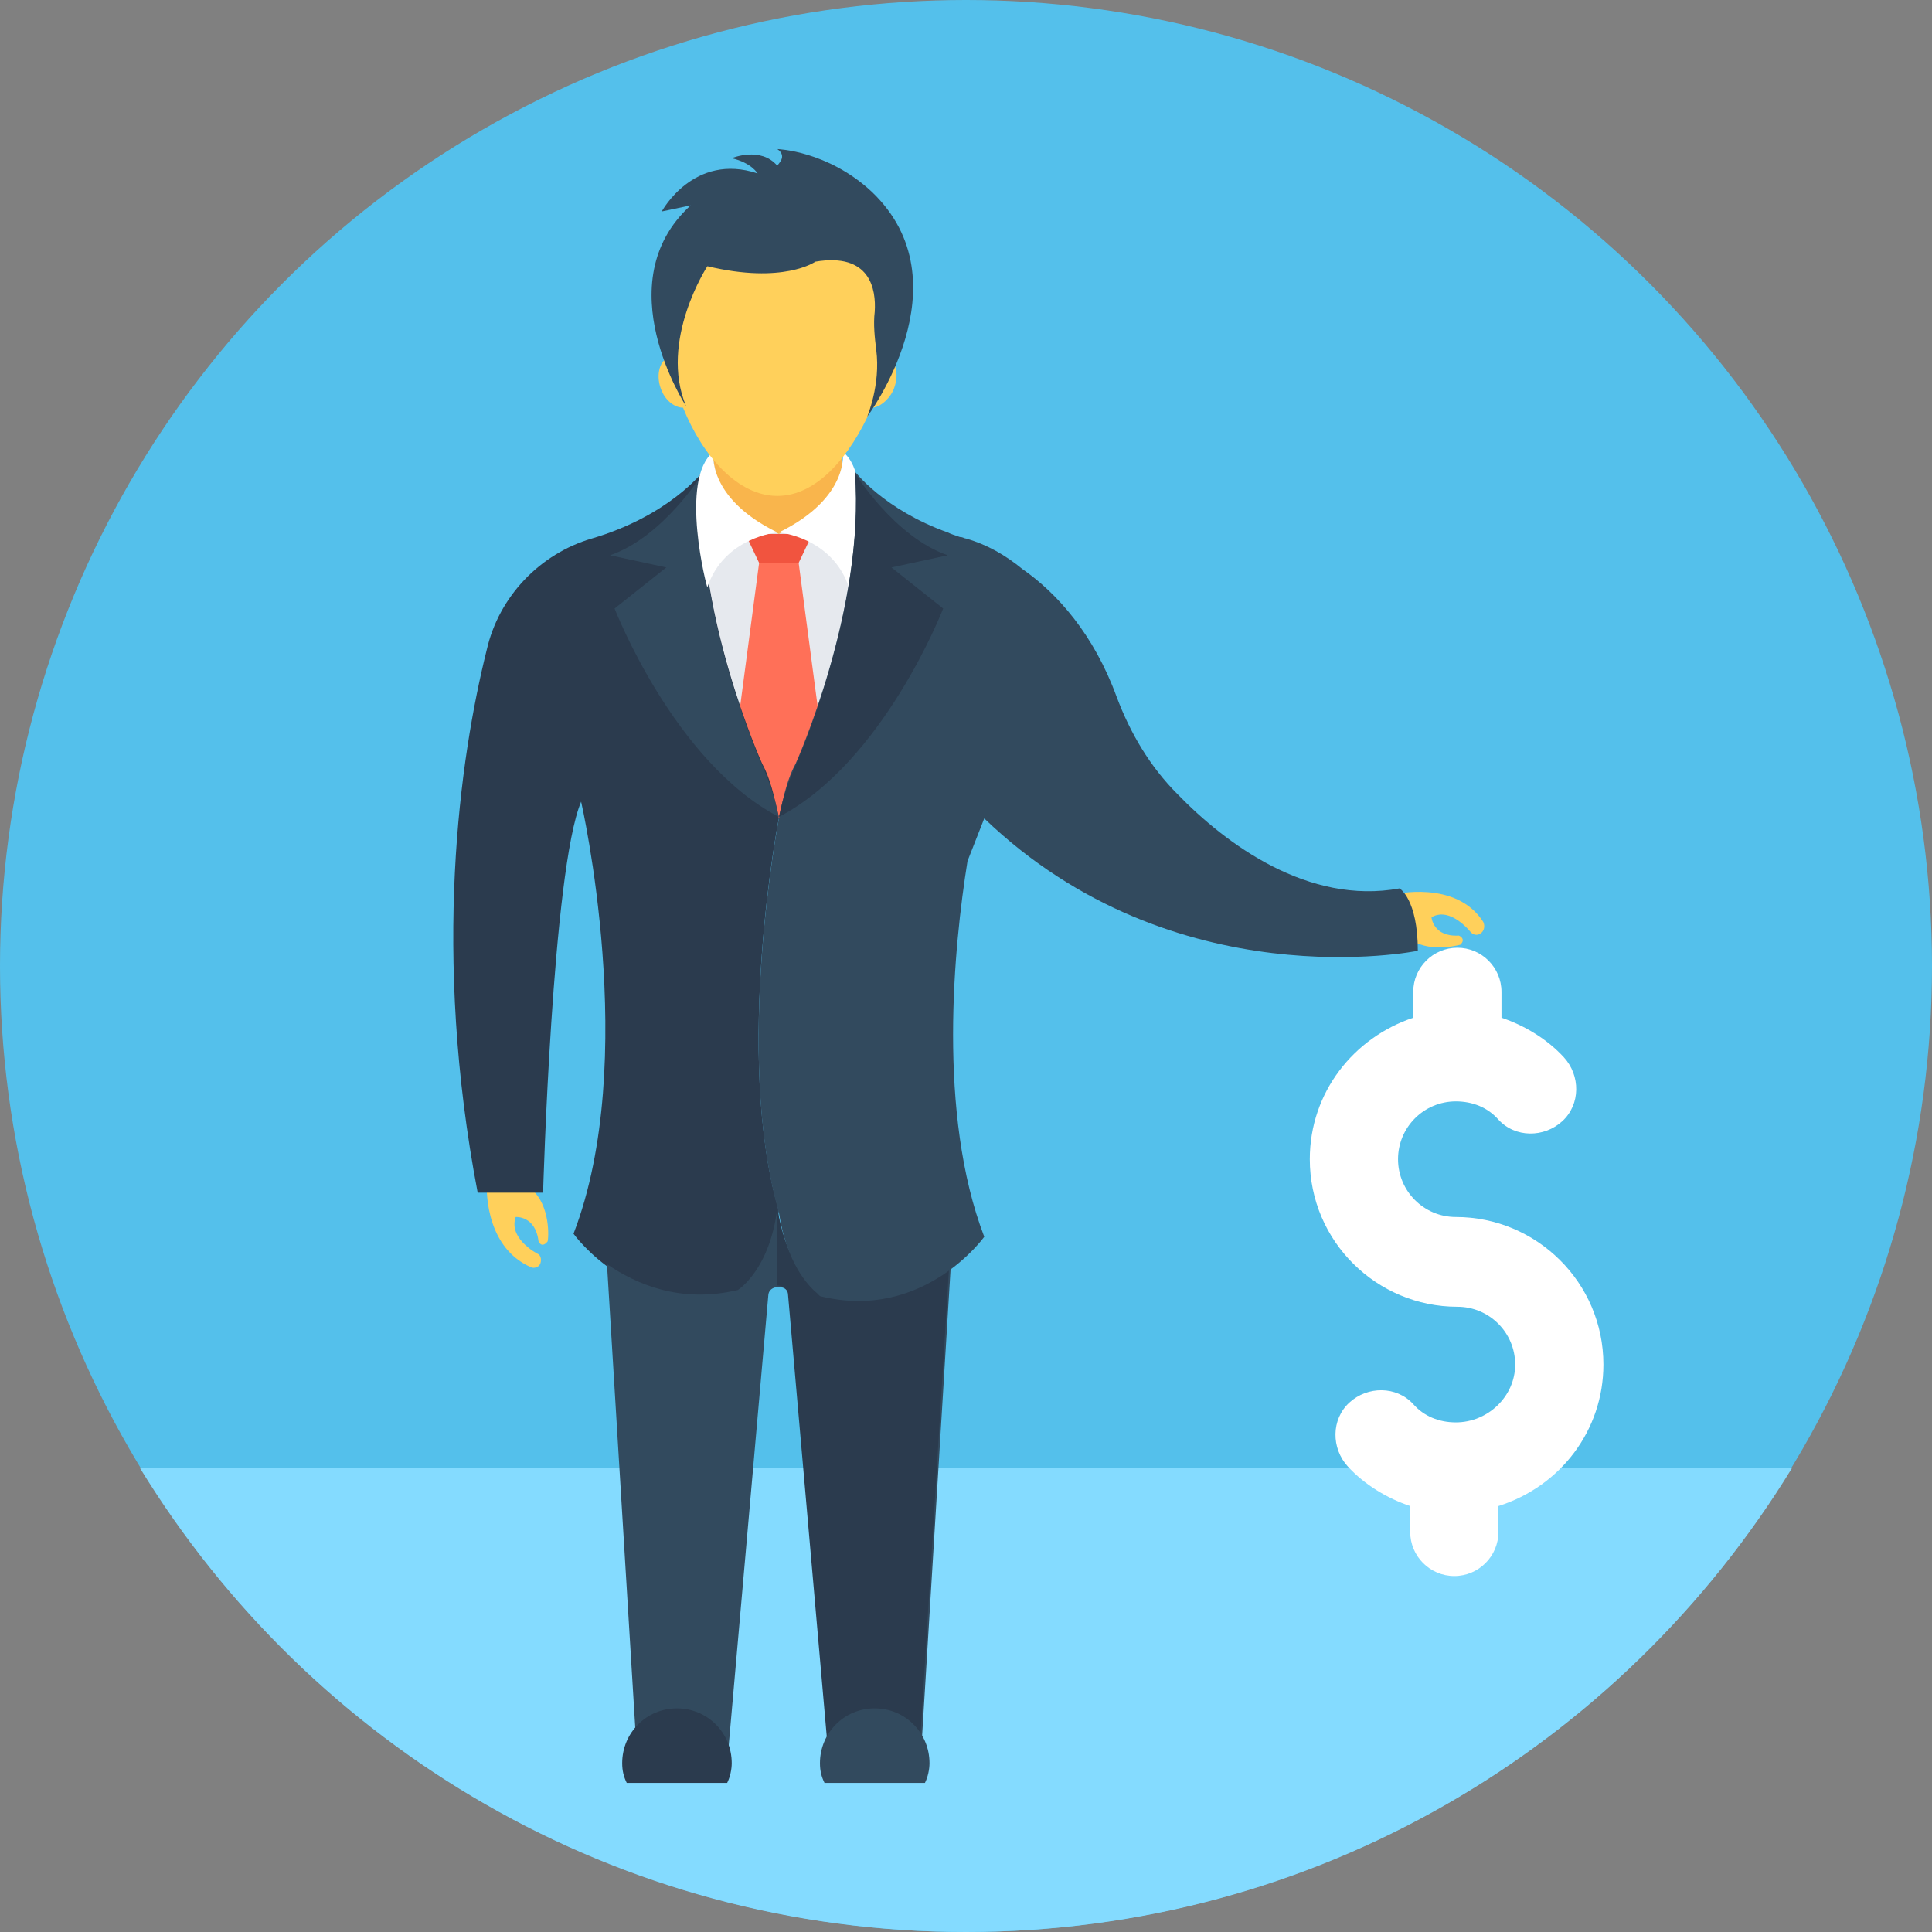 <?xml version="1.0" encoding="iso-8859-1"?>
<!-- Generator: Adobe Illustrator 19.0.0, SVG Export Plug-In . SVG Version: 6.00 Build 0)  -->
<svg version="1.1" id="Layer_1" xmlns="http://www.w3.org/2000/svg" xmlns:xlink="http://www.w3.org/1999/xlink" x="0px" y="0px"
	 viewBox="0 0 508 508" style="enable-background:new 0 0 508 508;" xml:space="preserve">
<rect x="0" y="0" width="508" height="508" fill="#808080" stroke="none"/>
<circle style="fill:#54C0EB;" cx="254" cy="254" r="254"/>
<path style="fill:#84DBFF;" d="M36.8,386C81.6,459.2,162,508,254,508s172.4-48.8,217.2-122H36.8z"/>
<g>
	<path style="fill:#FFD05B;" d="M366.4,235.2l2.8,10.4c4.8,5.2,13.2,3.2,14.8,2.8c1.6-1.6-0.4-2.4-0.4-2.4c-6.8,0.4-7.2-4.8-7.2-4.8
		c4-2.4,8.4,1.6,10.4,4c0.8,0.8,2,0.8,2.8,0s0.8-2,0.4-2.8C382.8,231.2,366.4,235.2,366.4,235.2z"/>
	<path style="fill:#FFD05B;" d="M128,310.8l10.8,1.2c5.6,3.6,5.6,12.4,5.2,14.4c-1.6,2-2.4,0-2.4,0c-0.8-6.8-6-6.4-6-6.4
		c-1.6,4.4,2.8,8,5.6,9.6c1.2,0.4,1.2,2,0.8,2.8s-1.6,1.2-2.4,0.8C126.8,327.6,128,310.8,128,310.8z"/>
</g>
<rect x="175.6" y="137.6" style="fill:#E6E9EE;" width="58.4" height="77.6"/>
<polygon style="fill:#F1543F;" points="213.6,140.4 196,140.4 199.6,148 210,148 "/>
<polygon style="fill:#FF7058;" points="216.4,196.4 204.8,215.2 193.2,196.4 199.6,148 210,148 "/>
<path style="fill:#2B3B4E;" d="M204.8,318.4L204.8,318.4C202.4,334.8,194,340,194,340c-27.2,6.8-43.2-15.6-43.2-15.6
	c17.6-45.6,2-113.6,2-113.6c-7.6,18-10,102.8-10,102.8h-17.2c-12-62.8-4.8-114,2.4-142.8c3.2-14,14-25.2,27.6-29.2
	c20.4-6,29.2-17.6,29.2-17.6c-2.8,36,15.6,76.8,15.6,76.8c2,3.6,3.2,8.4,4.4,14.4C204.8,214.8,192.8,277.2,204.8,318.4z"/>
<g>
	<path style="fill:#324A5E;" d="M161.6,160l13.6-10.8l-14.8-3.2c14-4.8,24.4-21.6,24.4-21.6c-2.8,36,15.6,76.8,15.6,76.8
		c1.6,3.6,3.2,8,4.4,13.6C177.2,200.4,161.6,160,161.6,160z"/>
	<path style="fill:#324A5E;" d="M215.2,339.2c0,0-8.4-5.2-10.8-21.6l0,0c-2,16.4-10.4,21.6-10.4,21.6c-15.2,3.6-26.8-1.6-34.4-6.8
		l8,131.2h23.6L202,340.8c0-1.6,1.2-2.4,2.8-2.4l0,0c1.6,0,2.8,1.2,2.8,2.4L218.4,464H242l8-131.2C242,338,230.4,343.2,215.2,339.2z
		"/>
</g>
<path style="fill:#2B3B4E;" d="M215.2,339.2c0,0-8.4-5.2-10.8-21.6l0,0l0,0V338l0,0c1.6,0,2.8,1.2,2.8,2.4L218,463.6h23.6l8-131.2
	C242,338,230.4,343.2,215.2,339.2z"/>
<path style="fill:#324A5E;" d="M243.2,468.8c0.8-1.6,1.2-3.6,1.2-5.2c0-8-6.4-14.4-14.4-14.4s-14.4,6.4-14.4,14.4
	c0,2,0.4,3.6,1.2,5.2H243.2z"/>
<path style="fill:#F9B54C;" d="M204.8,140.4L204.8,140.4C204.4,140.4,204.4,140.4,204.8,140.4c-19.2-9.2-17.2-21.2-17.2-21.2
	c0-0.4,0-0.4,0-0.4c4.8,5.6,10.4,9.6,16.8,9.6c6.4,0,12-3.6,16.8-9.6v0.4c0,0,0,0,0,0.4C222,121.2,222,132,204.8,140.4z"/>
<path style="fill:#F1543F;" d="M204.8,140.4L204.8,140.4C204.4,140.4,204.4,140.4,204.8,140.4L204.8,140.4z"/>
<g>
	<path style="fill:#FFFFFF;" d="M221.6,118.8c0,0,2,12-16.8,21.2c0,0,14,1.2,18.4,14.4C223.2,155.2,230.8,126,221.6,118.8z"/>
	<path style="fill:#FFFFFF;" d="M187.6,118.8c0,0-2,12,16.8,21.2c0,0-14,1.2-18.4,14.4C186,155.2,178.4,126,187.6,118.8z"/>
</g>
<path style="fill:#FFD05B;" d="M233.2,94L233.2,94c0.8-4,1.2-8,1.2-12c0-22-13.2-30.4-30-30.4c-16.4,0-30,8.8-30,30.4
	c0,4,0.4,8,1.2,12l0,0c-2.4,1.2-3.2,5.2-1.6,8.8c1.2,2.8,3.6,4.4,5.6,4.4c5.2,12.8,14.4,23.2,24.8,23.2c10.4,0,19.2-10.4,24.8-23.2
	c2,0,4.4-2,5.6-4.4C236.4,99.2,236,95.2,233.2,94z"/>
<path style="fill:#324A5E;" d="M204.4,39.2c0,0,13.2,0.4,24.8,11.2c25.2,24-1.2,59.2-1.2,59.2s3.6-8.4,2.4-17.6
	c-0.4-3.2-0.8-6.8-0.4-10c0.4-6-1.2-15.6-15.6-13.2c0,0-8.4,6-28.4,1.2c0,0-12.8,19.6-5.6,36.8c0,0-21.2-32.4,1.2-52.8l-7.6,1.6
	c0,0,8.4-15.6,25.2-10c0,0-1.6-2.8-6.8-4c0,0,7.6-3.2,12,2C204.4,43.2,207.2,41.2,204.4,39.2z"/>
<path style="fill:#2B3B4E;" d="M191.2,468.8c0.8-1.6,1.2-3.6,1.2-5.2c0-8-6.4-14.4-14.4-14.4s-14.4,6.4-14.4,14.4
	c0,2,0.4,3.6,1.2,5.2H191.2z"/>
<path style="fill:#324A5E;" d="M258.8,215.2c50,48,114,34.8,114,34.8c0-13.6-4.8-16.4-4.8-16.4c-24,4.4-45.6-11.6-58.4-24.8
	c-7.2-7.2-12.4-16-16-25.6c-6-16.4-15.6-27.2-24.8-33.6c-4.4-3.6-9.2-6.4-14.8-8c-0.4,0-0.8-0.4-1.6-0.4c-1.2-0.4-2.4-0.8-3.2-1.2
	c-16.8-6-24.4-16-24.4-16c2.8,36-15.6,76.8-15.6,76.8c-2,3.6-3.2,8.4-4.4,14.4c0,0-12,62,0,103.6l0,0c2,13.2,7.6,19.2,10,21.2
	c0.4,0.4,0.8,0.8,0.8,0.8c27.2,6.8,43.2-15.6,43.2-15.6c-12.4-32.4-8-76.4-4.4-98.8L258.8,215.2z"/>
<path style="fill:#2B3B4E;" d="M248,160l-13.6-10.8l14.8-3.2c-14-4.8-24.4-21.6-24.4-21.6c2.8,36-15.6,76.8-15.6,76.8
	c-1.6,3.6-3.2,8-4.4,13.6C232.4,200.4,248,160,248,160z"/>
<path style="fill:#FFFFFF;" d="M421.6,358.8c0-21.6-17.6-38.8-38.8-38.8c-8.4,0-15.2-6.8-15.2-15.2s6.8-15.2,15.2-15.2
	c4.4,0,8.4,1.6,11.2,4.8c4.4,4.8,12,4.8,16.8,0.4s4.8-12,0.4-16.8s-10.4-8.4-16.4-10.4v-6.8c0-6.4-5.2-11.6-11.6-11.6
	s-11.6,5.2-11.6,11.6v6.8c-15.6,5.2-27.2,19.6-27.2,37.2c0,21.6,17.6,38.8,38.8,38.8c8.4,0,15.2,6.8,15.2,15.2s-7.2,15.2-15.6,15.2
	c-4.4,0-8.4-1.6-11.2-4.8c-4.4-4.8-12-4.8-16.8-0.4s-4.8,12-0.4,16.8s10.4,8.4,16.4,10.4v6.8c0,6.4,5.2,11.6,11.6,11.6
	s11.6-5.2,11.6-11.6V396C410.4,390.8,421.6,376,421.6,358.8z"/>
<g>
</g>
<g>
</g>
<g>
</g>
<g>
</g>
<g>
</g>
<g>
</g>
<g>
</g>
<g>
</g>
<g>
</g>
<g>
</g>
<g>
</g>
<g>
</g>
<g>
</g>
<g>
</g>
<g>
</g>
</svg>
